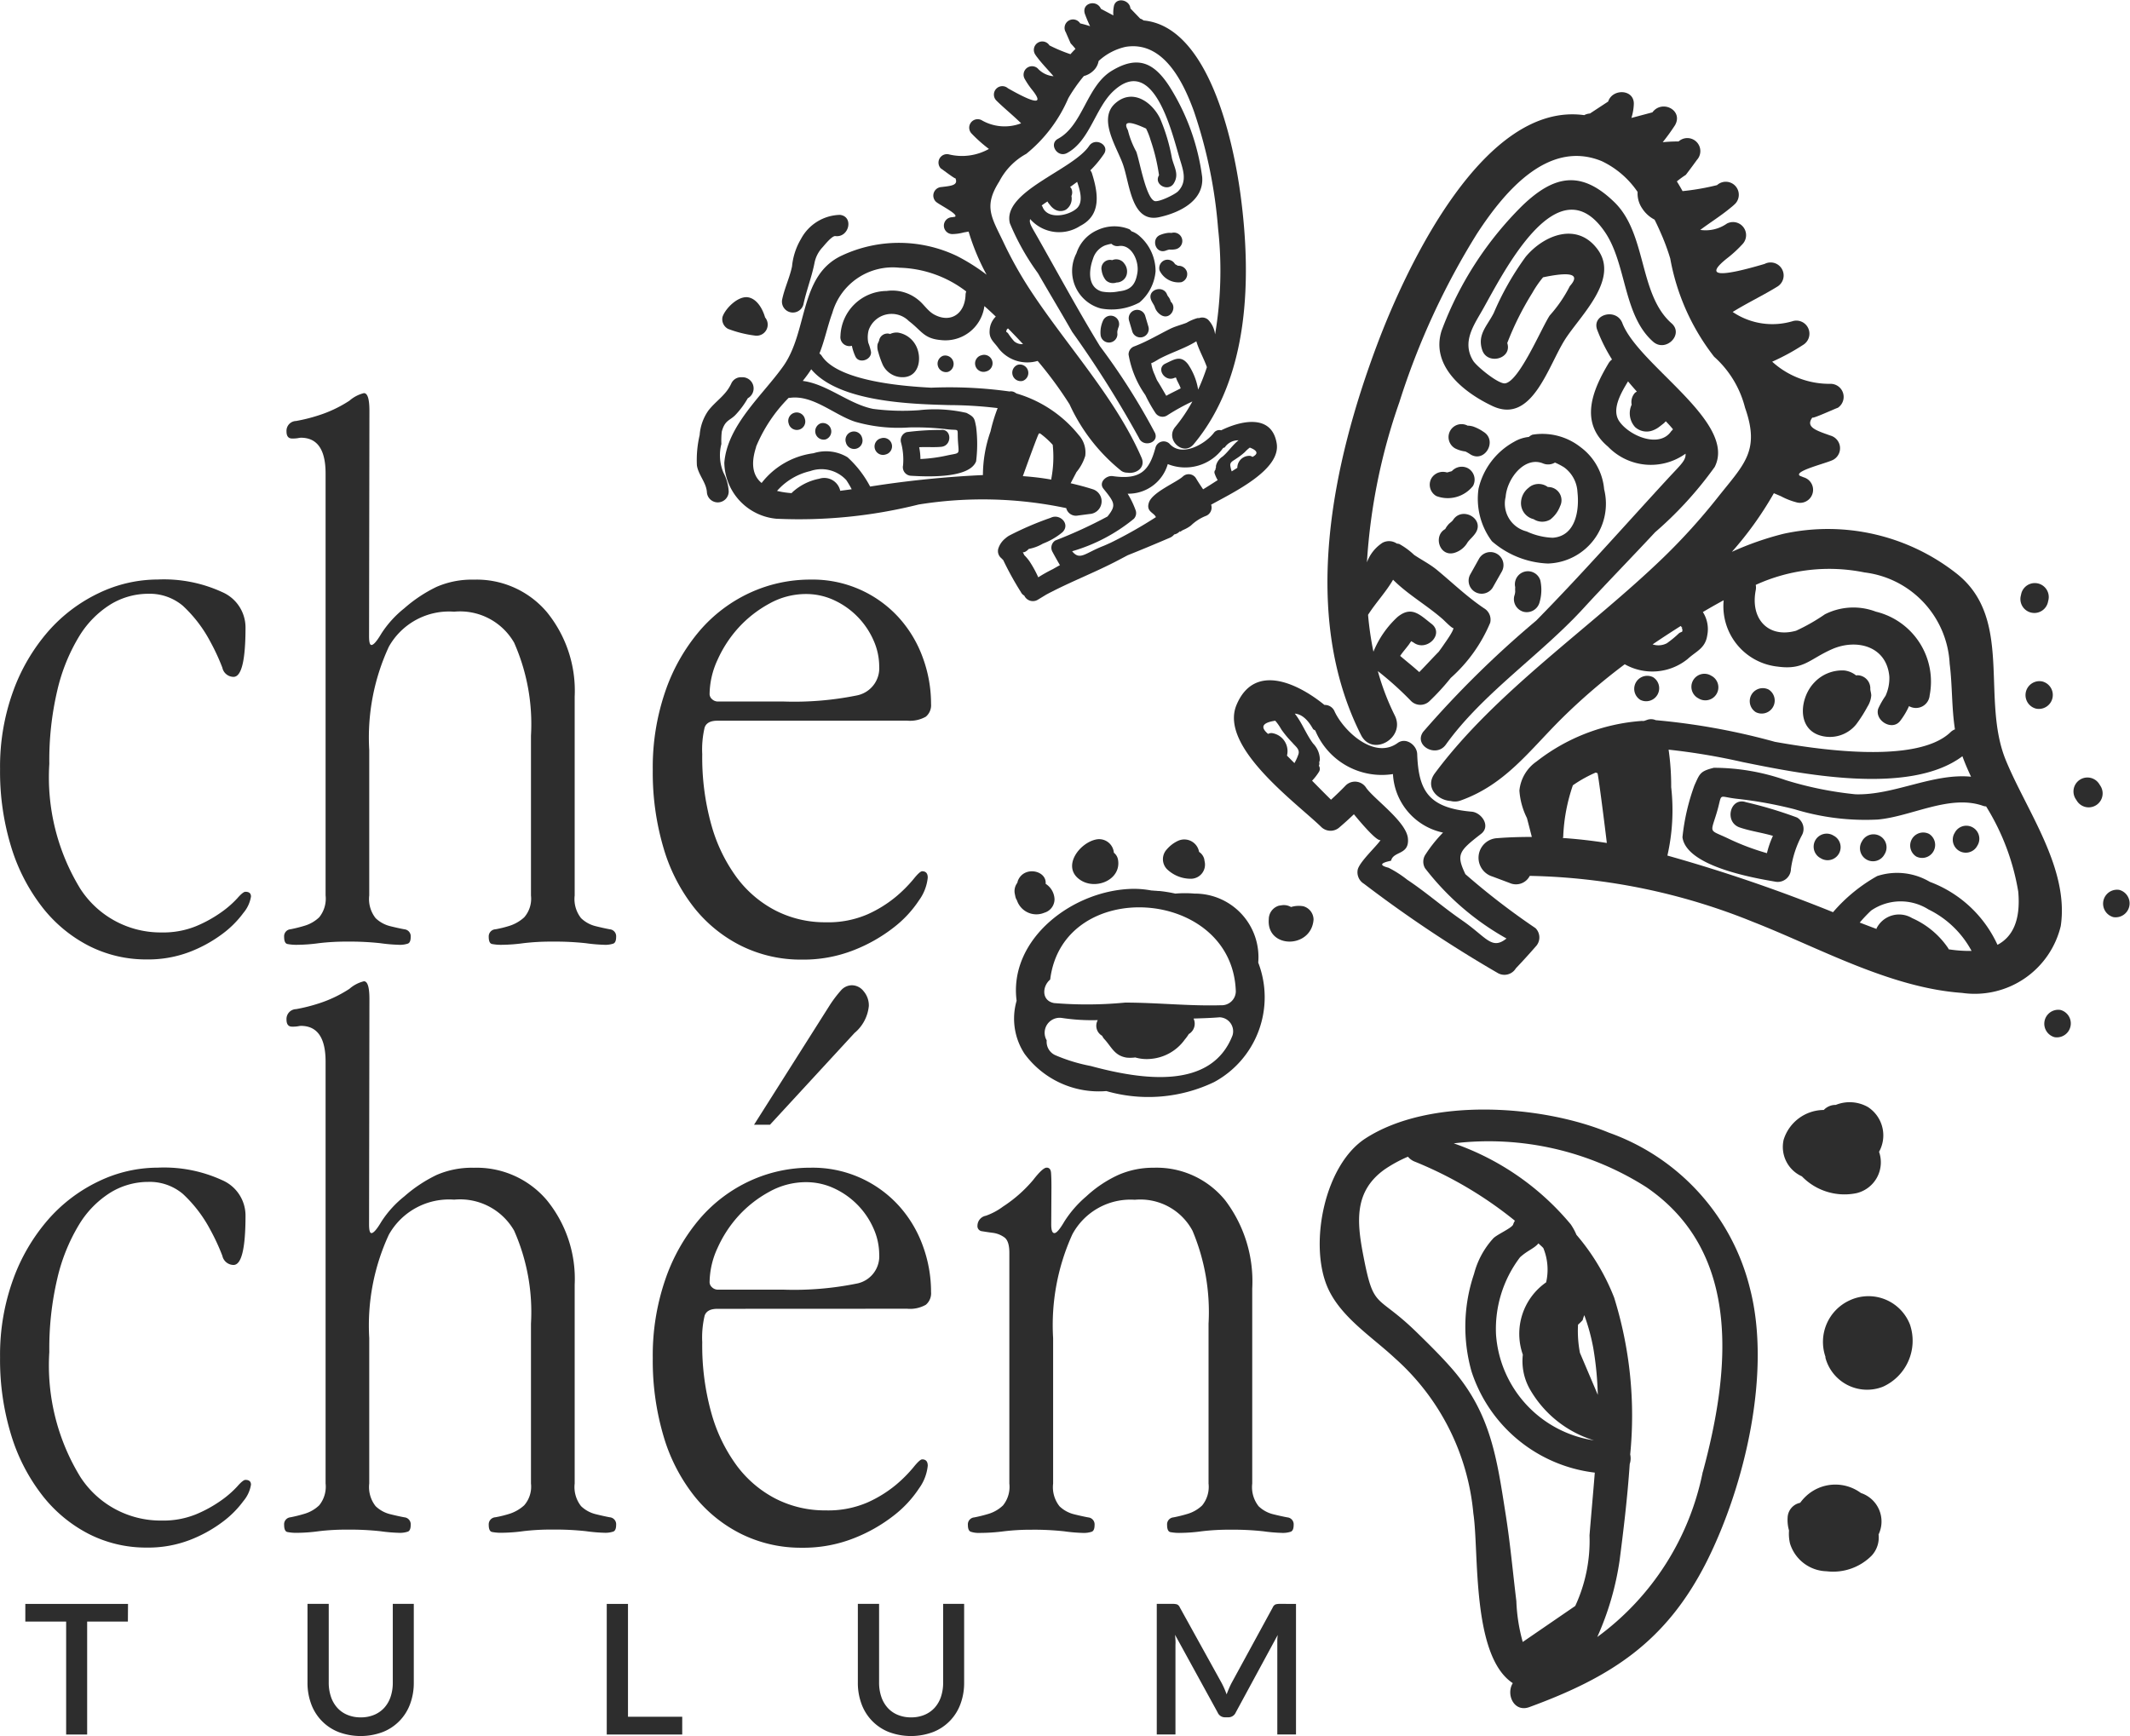 <svg xmlns="http://www.w3.org/2000/svg" width="71" height="57.881" viewBox="0 0 71 57.881"><defs><style>.a{fill:#2d2d2d;}</style></defs><g transform="translate(-137 -18.37)"><g transform="translate(137 18.37)"><g transform="translate(0)"><g transform="translate(0 13.108)"><path class="a" d="M233.554,932.89a1.287,1.287,0,0,1,.784,1.182q0,1.648-.4,1.647a.384.384,0,0,1-.372-.306,7.052,7.052,0,0,0-.4-.864,4.483,4.483,0,0,0-.917-1.2,1.714,1.714,0,0,0-1.156-.4,2.412,2.412,0,0,0-1.262.359,3.226,3.226,0,0,0-1.05,1.079,6.131,6.131,0,0,0-.717,1.784,10.167,10.167,0,0,0-.266,2.45,7.112,7.112,0,0,0,1.036,4.168,3.186,3.186,0,0,0,2.71,1.451,2.893,2.893,0,0,0,1.156-.213,4.317,4.317,0,0,0,.837-.465,3.3,3.3,0,0,0,.531-.465q.186-.212.266-.213c.124,0,.186.053.186.159a1.119,1.119,0,0,1-.252.545,3.312,3.312,0,0,1-.7.7,4.54,4.54,0,0,1-1.089.6,3.874,3.874,0,0,1-1.435.252,4.2,4.2,0,0,1-1.926-.452,4.672,4.672,0,0,1-1.554-1.289,6.222,6.222,0,0,1-1.036-2.006,8.552,8.552,0,0,1-.372-2.6,7.369,7.369,0,0,1,.438-2.6,6.3,6.3,0,0,1,1.169-1.993,5.225,5.225,0,0,1,1.687-1.275,4.559,4.559,0,0,1,1.966-.452A4.641,4.641,0,0,1,233.554,932.89Z" transform="translate(-226.154 -926.26)"/><path class="a" d="M491.471,768.056c0,.2.027.292.08.292q.106,0,.333-.385a3.492,3.492,0,0,1,.76-.837,4.741,4.741,0,0,1,1.08-.717,2.948,2.948,0,0,1,1.24-.239,3.065,3.065,0,0,1,2.427,1.074,4.15,4.15,0,0,1,.934,2.824V776.7a1.026,1.026,0,0,0,.213.756,1.068,1.068,0,0,0,.478.265q.265.066.478.106a.233.233,0,0,1,.213.252c0,.124-.031.2-.093.225a.842.842,0,0,1-.306.04,5.536,5.536,0,0,1-.611-.053,9.408,9.408,0,0,0-1.116-.053,7.716,7.716,0,0,0-.97.053,5.584,5.584,0,0,1-.7.053,1.574,1.574,0,0,1-.345-.027c-.071-.017-.106-.1-.106-.238a.237.237,0,0,1,.226-.252,3.779,3.779,0,0,0,.478-.119,1.33,1.33,0,0,0,.478-.279.945.945,0,0,0,.226-.729v-5.328a6.705,6.705,0,0,0-.561-3.1,2.077,2.077,0,0,0-2-1.034,2.3,2.3,0,0,0-2.176,1.167,7.2,7.2,0,0,0-.654,3.445V776.7a1.026,1.026,0,0,0,.213.756,1.067,1.067,0,0,0,.478.265q.265.066.478.106a.233.233,0,0,1,.213.252c0,.124-.031.2-.093.225a.842.842,0,0,1-.306.04,5.533,5.533,0,0,1-.611-.053,9.26,9.26,0,0,0-1.1-.053,7.582,7.582,0,0,0-.958.053,5.542,5.542,0,0,1-.7.053,1.573,1.573,0,0,1-.345-.027q-.106-.026-.106-.239a.233.233,0,0,1,.213-.252,4.723,4.723,0,0,0,.478-.12,1.2,1.2,0,0,0,.478-.279.984.984,0,0,0,.213-.729V762.632q0-1.194-.824-1.194a.576.576,0,0,0-.093.013,1.082,1.082,0,0,1-.2.013c-.124,0-.186-.079-.186-.239a.328.328,0,0,1,.319-.345,5.6,5.6,0,0,0,.744-.186,4.212,4.212,0,0,0,1.035-.491,1.148,1.148,0,0,1,.483-.252q.182,0,.183.584Z" transform="translate(-479.169 -759.952)"/><path class="a" d="M832.136,937.181q-.346,0-.425.226a3.191,3.191,0,0,0-.08.89,8.361,8.361,0,0,0,.306,2.365,5.385,5.385,0,0,0,.85,1.754,3.767,3.767,0,0,0,1.3,1.1,3.609,3.609,0,0,0,1.661.385,3.294,3.294,0,0,0,1.395-.266,4.1,4.1,0,0,0,.943-.585,4.537,4.537,0,0,0,.584-.584q.212-.265.292-.266c.124,0,.186.071.186.213a1.55,1.55,0,0,1-.292.757,3.75,3.75,0,0,1-.837.9,5.284,5.284,0,0,1-1.328.757,4.578,4.578,0,0,1-1.74.319,4.478,4.478,0,0,1-2.006-.452,4.657,4.657,0,0,1-1.581-1.275,5.879,5.879,0,0,1-1.023-1.993,8.856,8.856,0,0,1-.359-2.6,7.771,7.771,0,0,1,.425-2.644,6.221,6.221,0,0,1,1.143-2.006,4.927,4.927,0,0,1,1.674-1.262,4.79,4.79,0,0,1,2.019-.438,3.877,3.877,0,0,1,2.936,1.262,4.029,4.029,0,0,1,.8,1.329,4.458,4.458,0,0,1,.279,1.554.5.5,0,0,1-.173.425,1.066,1.066,0,0,1-.624.133Zm4.623-.838a.926.926,0,0,0,.771-.977,2.139,2.139,0,0,0-.186-.857,2.649,2.649,0,0,0-1.3-1.338,2.207,2.207,0,0,0-.957-.214,2.5,2.5,0,0,0-1.222.321,3.931,3.931,0,0,0-1.023.8,4.062,4.062,0,0,0-.7,1.071,2.784,2.784,0,0,0-.266,1.151.233.233,0,0,0,.08.161.286.286,0,0,0,.213.08h2.179A10.509,10.509,0,0,0,836.76,936.343Z" transform="translate(-808.223 -926.26)"/><path class="a" d="M233.554,1476.978a1.286,1.286,0,0,1,.784,1.182q0,1.648-.4,1.647a.384.384,0,0,1-.372-.305,7.044,7.044,0,0,0-.4-.864,4.487,4.487,0,0,0-.917-1.2,1.715,1.715,0,0,0-1.156-.4,2.412,2.412,0,0,0-1.262.359,3.228,3.228,0,0,0-1.05,1.079,6.129,6.129,0,0,0-.717,1.784,10.168,10.168,0,0,0-.266,2.45,7.112,7.112,0,0,0,1.036,4.168,3.186,3.186,0,0,0,2.71,1.451,2.89,2.89,0,0,0,1.156-.213,4.31,4.31,0,0,0,.837-.465,3.283,3.283,0,0,0,.531-.465q.186-.212.266-.213c.124,0,.186.053.186.16a1.12,1.12,0,0,1-.252.545,3.3,3.3,0,0,1-.7.7,4.532,4.532,0,0,1-1.089.6,3.872,3.872,0,0,1-1.435.252,4.2,4.2,0,0,1-1.926-.452,4.673,4.673,0,0,1-1.554-1.289,6.223,6.223,0,0,1-1.036-2.006,8.55,8.55,0,0,1-.372-2.6,7.367,7.367,0,0,1,.438-2.6,6.292,6.292,0,0,1,1.169-1.993,5.224,5.224,0,0,1,1.687-1.275,4.557,4.557,0,0,1,1.966-.452A4.64,4.64,0,0,1,233.554,1476.978Z" transform="translate(-226.154 -1450.741)"/><path class="a" d="M491.471,1312.145c0,.2.027.292.08.292q.106,0,.333-.385a3.487,3.487,0,0,1,.76-.837,4.735,4.735,0,0,1,1.08-.717,2.947,2.947,0,0,1,1.24-.239,3.065,3.065,0,0,1,2.427,1.074,4.149,4.149,0,0,1,.934,2.824v6.628a1.027,1.027,0,0,0,.213.756,1.067,1.067,0,0,0,.478.265q.265.066.478.106a.233.233,0,0,1,.213.251c0,.124-.031.2-.093.225a.842.842,0,0,1-.306.04,5.525,5.525,0,0,1-.611-.053,9.41,9.41,0,0,0-1.116-.053,7.717,7.717,0,0,0-.97.053,5.574,5.574,0,0,1-.7.053,1.566,1.566,0,0,1-.345-.027c-.071-.017-.106-.1-.106-.238a.237.237,0,0,1,.226-.252,3.781,3.781,0,0,0,.478-.119,1.329,1.329,0,0,0,.478-.279.945.945,0,0,0,.226-.729v-5.328a6.705,6.705,0,0,0-.561-3.1,2.077,2.077,0,0,0-2-1.034,2.3,2.3,0,0,0-2.176,1.167,7.2,7.2,0,0,0-.654,3.446v4.851a1.027,1.027,0,0,0,.213.756,1.066,1.066,0,0,0,.478.265q.265.066.478.106a.233.233,0,0,1,.213.252c0,.124-.031.2-.093.225a.842.842,0,0,1-.306.04,5.521,5.521,0,0,1-.611-.053,9.262,9.262,0,0,0-1.1-.053,7.583,7.583,0,0,0-.958.053,5.532,5.532,0,0,1-.7.053,1.566,1.566,0,0,1-.345-.027c-.071-.017-.106-.1-.106-.239a.233.233,0,0,1,.213-.252,4.738,4.738,0,0,0,.478-.12,1.2,1.2,0,0,0,.478-.279.984.984,0,0,0,.213-.729v-14.062q0-1.194-.824-1.194a.576.576,0,0,0-.093.013,1.062,1.062,0,0,1-.2.013c-.124,0-.186-.079-.186-.239a.328.328,0,0,1,.319-.345,5.622,5.622,0,0,0,.744-.186,4.218,4.218,0,0,0,1.035-.491,1.147,1.147,0,0,1,.483-.252q.182,0,.183.585Z" transform="translate(-479.169 -1284.433)"/><path class="a" d="M832.136,1318.515q-.346,0-.425.226a3.189,3.189,0,0,0-.08.89,8.362,8.362,0,0,0,.306,2.365,5.387,5.387,0,0,0,.85,1.754,3.767,3.767,0,0,0,1.3,1.1,3.605,3.605,0,0,0,1.661.385,3.294,3.294,0,0,0,1.395-.266,4.114,4.114,0,0,0,.943-.584,4.529,4.529,0,0,0,.584-.585c.142-.177.239-.266.292-.266.124,0,.186.071.186.213a1.551,1.551,0,0,1-.292.757,3.757,3.757,0,0,1-.837.9,5.28,5.28,0,0,1-1.328.757,4.578,4.578,0,0,1-1.74.319,4.477,4.477,0,0,1-2.006-.452,4.652,4.652,0,0,1-1.581-1.275,5.879,5.879,0,0,1-1.023-1.993,8.856,8.856,0,0,1-.359-2.6,7.77,7.77,0,0,1,.425-2.644,6.22,6.22,0,0,1,1.143-2.006,4.925,4.925,0,0,1,1.674-1.262,4.786,4.786,0,0,1,2.019-.438,3.878,3.878,0,0,1,2.936,1.262,4.025,4.025,0,0,1,.8,1.328,4.459,4.459,0,0,1,.279,1.554.5.5,0,0,1-.173.425,1.066,1.066,0,0,1-.624.133Zm4.623-.838a.926.926,0,0,0,.771-.977,2.138,2.138,0,0,0-.186-.856,2.648,2.648,0,0,0-1.3-1.338,2.2,2.2,0,0,0-.957-.214,2.5,2.5,0,0,0-1.222.321,3.928,3.928,0,0,0-1.023.8,4.065,4.065,0,0,0-.7,1.071,2.785,2.785,0,0,0-.266,1.151.234.234,0,0,0,.08.161.286.286,0,0,0,.213.08h2.179A10.5,10.5,0,0,0,836.76,1317.677Zm-2.87-5.3h-.531l2.524-3.986a4.075,4.075,0,0,1,.372-.491.491.491,0,0,1,.372-.173.5.5,0,0,1,.385.2.725.725,0,0,1,.173.492,1.341,1.341,0,0,1-.478.9Z" transform="translate(-808.223 -1287.986)"/><path class="a" d="M1123.988,1478.453c0,.2.035.292.106.292s.181-.128.331-.385a3.7,3.7,0,0,1,.729-.837,4.044,4.044,0,0,1,1.072-.718,2.89,2.89,0,0,1,1.179-.239,2.941,2.941,0,0,1,2.383,1.087,4.472,4.472,0,0,1,.9,2.943v6.5a1.026,1.026,0,0,0,.213.756,1.064,1.064,0,0,0,.478.265q.266.066.478.106a.232.232,0,0,1,.212.251q0,.186-.093.226a.842.842,0,0,1-.306.04,5.488,5.488,0,0,1-.611-.053,9.3,9.3,0,0,0-1.1-.053,7.6,7.6,0,0,0-.958.053,5.513,5.513,0,0,1-.7.053,1.577,1.577,0,0,1-.345-.026c-.071-.018-.106-.1-.106-.239a.233.233,0,0,1,.213-.252,4.755,4.755,0,0,0,.478-.119,1.2,1.2,0,0,0,.478-.279.982.982,0,0,0,.213-.729v-5.328a6.992,6.992,0,0,0-.534-3.1,1.971,1.971,0,0,0-1.923-1.034,2.2,2.2,0,0,0-2.083,1.153,7.317,7.317,0,0,0-.641,3.459v4.851a1.026,1.026,0,0,0,.213.756,1.064,1.064,0,0,0,.478.265q.265.066.478.106a.233.233,0,0,1,.213.252c0,.124-.031.2-.093.225a.842.842,0,0,1-.306.04,5.489,5.489,0,0,1-.611-.053,9.293,9.293,0,0,0-1.1-.053,7.447,7.447,0,0,0-.919.053,6.314,6.314,0,0,1-.795.053.84.84,0,0,1-.306-.04c-.062-.027-.093-.1-.093-.226a.232.232,0,0,1,.213-.251,4.772,4.772,0,0,0,.478-.119,1.2,1.2,0,0,0,.478-.279.982.982,0,0,0,.213-.729V1479.4q0-.4-.173-.517a.841.841,0,0,0-.372-.146c-.133-.017-.252-.035-.359-.053a.17.17,0,0,1-.159-.186.342.342,0,0,1,.279-.331,2.132,2.132,0,0,0,.571-.305,4.548,4.548,0,0,0,1.007-.888q.318-.411.45-.411t.146.173q.013.173.013.465Z" transform="translate(-1088.947 -1450.741)"/></g><g transform="translate(23.215 0)"><g transform="translate(17.919 3.076)"><g transform="translate(3.122)"><path class="a" d="M1925.656,773.553s-.007.007-.012.01C1925.658,773.555,1925.659,773.553,1925.656,773.553Z" transform="translate(-1908.653 -763.031)"/><path class="a" d="M1478.609,509.38c.286-1.926-1.137-3.835-1.831-5.527-.842-2.052.264-4.727-1.645-6.227a6.93,6.93,0,0,0-5.774-1.321,10.023,10.023,0,0,0-1.713.6,11.558,11.558,0,0,0,1.4-1.955l.235.1a2.376,2.376,0,0,0,.545.211.434.434,0,0,0,.213-.841l-.129-.052c-.214-.163.958-.431,1.129-.541a.439.439,0,0,0-.111-.8c-.466-.167-.847-.279-.592-.609-.071.092.806-.314.84-.315a.436.436,0,0,0-.235-.8,2.835,2.835,0,0,1-1.951-.738,7.415,7.415,0,0,0,1.038-.565.436.436,0,0,0-.333-.793,2.357,2.357,0,0,1-2.022-.3c.482-.3,1.043-.567,1.5-.852a.434.434,0,0,0-.435-.75q-2.365.7-1.254-.185a4.1,4.1,0,0,0,.519-.477.436.436,0,0,0-.524-.682,1.233,1.233,0,0,1-.887.21c.336-.25.712-.486,1.02-.745a1.585,1.585,0,0,0,.153-.135.434.434,0,0,0-.613-.613,8.049,8.049,0,0,1-1.15.2q-.089-.164-.19-.324a3.387,3.387,0,0,1,.3-.219q.188-.246.371-.5a.434.434,0,0,0-.613-.613c-.207,0-.377.011-.529.025a6.916,6.916,0,0,0,.41-.567c.285-.5-.431-.864-.754-.428l-.7.186a1.736,1.736,0,0,0,.08-.447c.031-.515-.71-.545-.854-.1l-.609.4a.445.445,0,0,0-.189.054c-3.33-.458-5.9,4.987-6.894,7.625-1.506,4-2.578,9.02-.547,13.041.379.749,1.5.092,1.125-.652a8.19,8.19,0,0,1-.564-1.478,10.923,10.923,0,0,1,1.11,1,.439.439,0,0,0,.613,0,7.735,7.735,0,0,0,.707-.772,5.105,5.105,0,0,0,1.315-1.84.44.44,0,0,0-.206-.483c-.569-.384-1.04-.841-1.569-1.279-.245-.2-.5-.325-.76-.5a2.47,2.47,0,0,0-.495-.364.616.616,0,0,0-.083-.015.461.461,0,0,0-.474-.027,1.316,1.316,0,0,0-.522.655,19.785,19.785,0,0,1,1.081-5.339,24.692,24.692,0,0,1,2.589-5.622c.857-1.312,2.335-3.169,4.161-2.415a3,3,0,0,1,1.192,1.026.883.883,0,0,0,.146.539,1.086,1.086,0,0,0,.419.384c.108.213.2.426.287.63a.4.4,0,0,0,.022.055c.087.219.159.427.214.612a7.472,7.472,0,0,0,1.462,3.273,3.392,3.392,0,0,1,1.031,1.7c.507,1.438-.028,1.879-.9,2.978a20.5,20.5,0,0,1-1.819,2.014c-2.438,2.358-5.6,4.472-7.623,7.2-.337.456.078.894.533.921a.546.546,0,0,0,.326-.016c1.493-.532,2.291-1.663,3.373-2.736a20.287,20.287,0,0,1,2.1-1.807,1.871,1.871,0,0,0,2.094-.173c.292-.269.594-.354.658-.8a1.054,1.054,0,0,0-.148-.768c.228-.135.459-.267.694-.393a2.024,2.024,0,0,0,1.8,2.212c.868.12,1.06-.249,1.809-.58.806-.356,1.825-.116,1.913.915a1.428,1.428,0,0,1-.127.64,2.672,2.672,0,0,0-.244.429c-.122.392.457.749.727.413a2.456,2.456,0,0,0,.3-.5.459.459,0,0,0,.688-.359,2.4,2.4,0,0,0-1.793-2.79,2.1,2.1,0,0,0-1.7.089,6.4,6.4,0,0,1-.96.547c-.921.258-1.534-.388-1.344-1.354a.489.489,0,0,0,0-.175,5.887,5.887,0,0,1,3.624-.415,3.232,3.232,0,0,1,2.84,3.045c.092.726.063,1.46.176,2.187a.437.437,0,0,0-.146.093c-1.151,1.109-4.629.54-5.855.323a22.355,22.355,0,0,0-3.972-.722.392.392,0,0,0-.261-.019c-.038.012-.078.027-.117.04s-.076,0-.114.006a6.436,6.436,0,0,0-3.484,1.352,1.332,1.332,0,0,0-.569.968h0a2.406,2.406,0,0,0,.251.916q.082.314.163.63c-.382,0-.766.01-1.155.041a.654.654,0,0,0-.151,1.281l.565.212a.514.514,0,0,0,.672-.236,20.8,20.8,0,0,1,7.437,1.532c2.2.861,4.571,2.2,6.974,2.37A2.949,2.949,0,0,0,1478.609,509.38Zm-22.257-11.546c.5.5,1.118.844,1.664,1.322.031.027.365.37.35.274.016.1-.265.483-.316.559s-.115.164-.175.246c-.22.224-.43.456-.649.679-.207-.187-.425-.359-.637-.54.091-.136.2-.254.3-.391.021-.034.046-.066.068-.1a.416.416,0,0,0,.067.037c.435.34,1.052-.27.613-.613-.389-.3-.664-.618-1.139-.228a3.234,3.234,0,0,0-.8,1.155,10.626,10.626,0,0,1-.179-1.229C1455.776,498.6,1456.112,498.251,1456.353,497.834Zm9.538,1.779a3.482,3.482,0,0,1-.412.34.612.612,0,0,1-.474.037c.306-.209.62-.412.936-.613a.426.426,0,0,0,.093.083c-.15-.088.013,0-.051.115C1465.99,499.561,1465.894,499.609,1465.89,499.613Zm-3.877,6.833c0-.015.01-.026.011-.041a5.959,5.959,0,0,1,.322-1.717,4.351,4.351,0,0,1,.76-.424c.02.008.039.011.06.021s.222,1.565.312,2.326C1462.994,506.535,1462.506,506.479,1462.013,506.445Zm12.86,3.71a.308.308,0,0,0-.018-.039,2.832,2.832,0,0,0-1.2-1,.841.841,0,0,0-1.186.34c0,.007,0,.014,0,.021-.2-.074-.389-.147-.561-.213a4.979,4.979,0,0,1,.379-.4,1.735,1.735,0,0,1,1.912-.038,3.251,3.251,0,0,1,1.437,1.383A4.371,4.371,0,0,1,1474.873,510.156Zm1.627-.149a4.036,4.036,0,0,0-2.256-2.1,2.14,2.14,0,0,0-1.754-.193,5.458,5.458,0,0,0-1.472,1.205,52.806,52.806,0,0,0-5.521-1.888,6.827,6.827,0,0,0,.126-2.281,8.387,8.387,0,0,0-.086-1.25,21.5,21.5,0,0,1,2.464.413c1.852.375,5.549,1.145,7.33-.194.082.23.182.457.287.683-1.271-.125-2.573.625-3.853.586a11.853,11.853,0,0,1-2.32-.47,7.264,7.264,0,0,0-2.4-.414c-.461.117-.466.189-.646.585a7.185,7.185,0,0,0-.4,1.732c.133.96,2.322,1.348,3.076,1.477a.441.441,0,0,0,.54-.426,3.374,3.374,0,0,1,.366-1.119.44.44,0,0,0-.163-.591,13.9,13.9,0,0,0-1.7-.51c-.527-.182-.738.66-.213.841.35.121.746.173,1.11.281a3.076,3.076,0,0,0-.2.577,8.083,8.083,0,0,1-1.315-.5c-.622-.293-.572-.146-.364-.832.217-.718,0-.554.694-.479a13.818,13.818,0,0,1,1.91.348,8.053,8.053,0,0,0,2.768.342c1.128-.1,2.415-.857,3.527-.451a.387.387,0,0,0,.086.013,7.8,7.8,0,0,1,1.071,2.843C1477.278,509.209,1476.992,509.746,1476.5,510.007Z" transform="translate(-1454.173 -481.582)"/></g><path class="a" d="M1565.152,567.675c-1.1-.965-.818-2.973-1.9-4.033-1.119-1.093-2.018-.9-3.061.094a11.51,11.51,0,0,0-2.706,4.183c-.369,1.167.717,2.05,1.693,2.511,1.329.627,1.857-1.342,2.432-2.234.507-.786,1.8-1.984,1.084-2.976-.687-.949-1.808-.484-2.407.237a9.492,9.492,0,0,0-1.063,1.872c-.221.436-.554.716-.386,1.232s1.009.3.836-.23a9.759,9.759,0,0,1,.831-1.664,3.487,3.487,0,0,1,.362-.527q1.424-.3.893.293a4.534,4.534,0,0,1-.669.977c-.272.407-1.013,2.19-1.486,2.265-.221.035-.955-.568-1.07-.756-.379-.623.02-1.174.318-1.7.7-1.24,2.513-4.9,4.083-2.579.719,1.065.6,2.766,1.6,3.647C1564.956,568.655,1565.571,568.044,1565.152,567.675Z" transform="translate(-1550.566 -559.97)"/><path class="a" d="M1547.027,687.4c-.2-.517-1.035-.292-.836.23a5.51,5.51,0,0,0,.492.983.441.441,0,0,0-.113.123c-.55.919-.978,1.981-.022,2.782a1.983,1.983,0,0,0,2.586.236c.018.218-.156.364-.561.8-1.465,1.591-2.9,3.222-4.417,4.765a33.5,33.5,0,0,0-3.768,3.709c-.325.453.432.878.754.428,1.221-1.705,3.156-2.986,4.583-4.541.786-.857,1.6-1.688,2.391-2.539a12.448,12.448,0,0,0,1.99-2.18C1550.863,690.7,1547.564,688.81,1547.027,687.4Zm1.638,3.592c-.393.6-1.4.169-1.734-.309-.275-.387.039-.936.286-1.34.094.114.193.227.294.341a.389.389,0,0,0-.063.041.454.454,0,0,0-.11.395.682.682,0,0,0,.117.75.572.572,0,0,0,.568.115.861.861,0,0,0,.264-.149c.034-.026.067-.051.1-.078.015-.012.1-.074.018-.017a.558.558,0,0,0,.07-.068c.085.088.168.177.241.269A.426.426,0,0,0,1548.665,691Z" transform="translate(-1534.083 -679.704)"/><path class="a" d="M1597.716,798.782a1.955,1.955,0,0,0-.79-1.406,2.052,2.052,0,0,0-1.6-.412.446.446,0,0,0-.12.075,1.2,1.2,0,0,0-.493.163,2.4,2.4,0,0,0-1.184,1.565,2.365,2.365,0,0,0,.446,1.749,3.027,3.027,0,0,0,1.865.743A1.994,1.994,0,0,0,1597.716,798.782ZM1596,800.4a2.264,2.264,0,0,1-.867-.211.956.956,0,0,1-.7-1.152c.047-.617.636-1.364,1.244-1.116a.445.445,0,0,0,.4-.028,2.232,2.232,0,0,1,.306.16,1.086,1.086,0,0,1,.444.823C1596.894,799.479,1596.772,800.348,1596,800.4Z" transform="translate(-1585.379 -785.547)"/><path class="a" d="M1634.234,844.668a.441.441,0,0,0-.408-.639.513.513,0,0,0-.563-.034.648.648,0,0,0-.083.063h0a.65.65,0,0,0-.249.534.548.548,0,0,0,.421.508.527.527,0,0,0,.559.009A1.012,1.012,0,0,0,1634.234,844.668Z" transform="translate(-1623.365 -830.867)"/><path class="a" d="M1567.4,788.846a1.45,1.45,0,0,0-.339-.174.747.747,0,0,0-.143-.028c-.014,0-.028,0-.042,0a.432.432,0,0,0-.412.76,1.046,1.046,0,0,0,.337.1,1.351,1.351,0,0,1,.171.1C1567.451,789.891,1567.879,789.137,1567.4,788.846Z" transform="translate(-1559.087 -777.527)"/><g transform="translate(6.526 12.481)"><path class="a" d="M1562.779,832.987c-.073-.025-.047,0,0,0Z" transform="translate(-1562.225 -832.792)"/><path class="a" d="M1549.918,827.956a.443.443,0,0,0-.591.163c.027-.037.045-.06.06-.077a.135.135,0,0,1-.037.017l-.058.014-.054.017a.113.113,0,0,1-.042,0c.022.008.049.018.091.036a.446.446,0,0,0-.591.163.436.436,0,0,0,.163.591,1.072,1.072,0,0,0,1.223-.337A.436.436,0,0,0,1549.918,827.956Z" transform="translate(-1548.642 -827.899)"/><path class="a" d="M1569.31,831.042c.038-.025.046-.053,0,0Z" transform="translate(-1568.565 -830.9)"/></g><path class="a" d="M1557.444,871.895c-.038.058-.118.1-.163.159a.682.682,0,0,0-.081.112.176.176,0,0,1-.02.033c-.407.228-.183.942.317.789a.757.757,0,0,0,.432-.349c.073-.1.187-.189.269-.316C1558.5,871.854,1557.747,871.428,1557.444,871.895Z" transform="translate(-1550.143 -857.634)"/><path class="a" d="M1584.412,907.4l-.3.537a.434.434,0,0,0,.754.428l.305-.537A.434.434,0,0,0,1584.412,907.4Z" transform="translate(-1576.245 -891.848)"/><path class="a" d="M1627.178,925.305a1.476,1.476,0,0,0,.025-.739.434.434,0,0,0-.836.23,1.24,1.24,0,0,0,0,.15.577.577,0,0,1-.031.146.438.438,0,0,0,.314.527A.442.442,0,0,0,1627.178,925.305Z" transform="translate(-1616.994 -908.297)"/><path class="a" d="M1895.986,1017.154c0-.083-.038-.171-.031-.246a.437.437,0,0,0-.439-.428c-.013,0-.022.006-.034.007a.778.778,0,0,0-.383-.165,1.272,1.272,0,0,0-1.011.4c-.479.494-.6,1.524.191,1.766a1.128,1.128,0,0,0,1.208-.374,4.69,4.69,0,0,0,.375-.59A.809.809,0,0,0,1895.986,1017.154Z" transform="translate(-1874.745 -997.043)"/><path class="a" d="M1904.059,1167.193l-.067-.038a.434.434,0,0,0-.428.754l.067.038A.434.434,0,0,0,1904.059,1167.193Z" transform="translate(-1884.041 -1142.39)"/><path class="a" d="M1946.267,1167.964l-.038.067a.434.434,0,0,0,.754.428l.038-.067A.434.434,0,0,0,1946.267,1167.964Z" transform="translate(-1925.317 -1143.022)"/><path class="a" d="M1993.29,1166.115a.434.434,0,0,0-.428.754A.434.434,0,0,0,1993.29,1166.115Z" transform="translate(-1970.121 -1141.388)"/><path class="a" d="M2032.091,1160.025l-.038.067a.434.434,0,0,0,.754.428l.038-.067A.434.434,0,0,0,2032.091,1160.025Z" transform="translate(-2008.048 -1135.369)"/><path class="a" d="M1844.893,1032.566a.434.434,0,0,0-.428.754A.434.434,0,0,0,1844.893,1032.566Z" transform="translate(-1827.072 -1012.652)"/><path class="a" d="M1790.971,1019.2l-.067-.038a.434.434,0,0,0-.428.754l.067.038A.434.434,0,0,0,1790.971,1019.2Z" transform="translate(-1775.028 -999.727)"/><path class="a" d="M1738.021,1021.161a.434.434,0,0,0-.428.754A.434.434,0,0,0,1738.021,1021.161Z" transform="translate(-1724.051 -1001.658)"/><path class="a" d="M1377.6,1033.8a23.818,23.818,0,0,1-2.338-1.8c-.314-.659-.217-.769.523-1.343.334-.259.014-.712-.312-.74-1.444-.125-1.773-.7-1.817-1.921-.011-.3-.375-.57-.651-.37-.776.564-1.792-.388-2.1-1.045a.352.352,0,0,0-.341-.223c-.871-.709-2.333-1.427-2.931,0-.588,1.4,2,3.266,2.828,4.072a.443.443,0,0,0,.613,0c.162-.137.318-.28.472-.427.334.407.789.919.89.857-.1.174-.683.707-.76.978a.447.447,0,0,0,.206.483,42.339,42.339,0,0,0,4.471,2.982.444.444,0,0,0,.591-.163q.336-.353.656-.721A.438.438,0,0,0,1377.6,1033.8Zm-8.042-5.508c-.032-.033-.067-.066-.1-.1s-.087-.088-.143-.144a.609.609,0,0,0-.465-.745.228.228,0,0,0-.164.021q-.407-.343.238-.44a1.666,1.666,0,0,1,.2.286,3.4,3.4,0,0,0,.372.447c.1.124.256.217.2.388A1.545,1.545,0,0,1,1369.562,1028.3Zm5.584,5.24c-.621-.426-1.193-.932-1.818-1.346a3.666,3.666,0,0,0-.624-.4q-.464-.119.085-.234c.075-.33.619-.181.561-.75-.056-.552-1.11-1.292-1.387-1.675a.441.441,0,0,0-.682-.089c-.159.166-.325.325-.494.48-.213-.209-.422-.422-.631-.634a1.761,1.761,0,0,0,.227-.292.187.187,0,0,0,0-.206c0-.009.007-.018.01-.027a.193.193,0,0,0,0-.09.337.337,0,0,0,.022-.084.777.777,0,0,0-.222-.537c-.238-.315-.372-.7-.613-1,.225.017.428.188.61.517a.421.421,0,0,0,.072.044,2.4,2.4,0,0,0,2.59,1.454,2.105,2.105,0,0,0,1.669,1.951,4.636,4.636,0,0,0-.6.755.431.431,0,0,0,0,.432,8.919,8.919,0,0,0,2.716,2.344C1376.133,1034.544,1375.968,1034.1,1375.146,1033.536Z" transform="translate(-1367.55 -1005.931)"/></g><g transform="translate(0.923)"><path class="a" d="M1096.311,551.46s0,.006.006.008S1096.308,551.46,1096.311,551.46Z" transform="translate(-1089.088 -545.866)"/><path class="a" d="M897.665,413.509a16.423,16.423,0,0,0,4.747-.475,13.469,13.469,0,0,1,4.916.121.333.333,0,0,0,.39.247l.388-.051a.423.423,0,0,0,.092-.83c-.241-.077-.481-.139-.723-.195l.195-.373a1.561,1.561,0,0,0,.292-.541h0a.863.863,0,0,0-.218-.694,4.17,4.17,0,0,0-2-1.363c-.023-.008-.047-.013-.071-.021l-.068-.042a.255.255,0,0,0-.167-.026,14.487,14.487,0,0,0-2.611-.126c-.805-.043-3.083-.192-3.647-1.06a.284.284,0,0,0-.079-.08c.178-.442.267-.909.431-1.354a2.094,2.094,0,0,1,2.237-1.506,3.814,3.814,0,0,1,2.226.792.319.319,0,0,0-.023.111c-.021.637-.5.955-1.046.658-.216-.118-.339-.338-.526-.486a1.363,1.363,0,0,0-1.059-.3,1.554,1.554,0,0,0-1.539,1.5.3.3,0,0,0,.381.327,1.588,1.588,0,0,0,.119.36c.121.252.539.111.519-.154a1.71,1.71,0,0,0-.091-.306.925.925,0,0,1,.013-.422.811.811,0,0,1,1.341-.3c.424.319.491.58,1.056.631a1.311,1.311,0,0,0,1.46-1.132c.13.114.256.231.38.35a.683.683,0,0,0-.205.463c-.024.29.154.388.3.6a1.212,1.212,0,0,0,1.3.415,13.129,13.129,0,0,1,1.064,1.448,6.086,6.086,0,0,0,1.728,2.22.354.354,0,0,0,.2.058c.291.049.617-.167.471-.5-.874-2.018-2.563-3.815-3.756-5.66a13.308,13.308,0,0,1-.853-1.537c-.391-.821-.663-1.177-.133-2.011a2.2,2.2,0,0,1,.9-.922,4.838,4.838,0,0,0,1.4-1.851c.062-.109.138-.23.225-.355a.256.256,0,0,0,.022-.032c.082-.117.174-.237.273-.356a.7.7,0,0,0,.32-.181.572.572,0,0,0,.171-.319,1.945,1.945,0,0,1,.9-.473c1.262-.208,1.923,1.179,2.272,2.133a15.982,15.982,0,0,1,.811,3.926,12.8,12.8,0,0,1-.1,3.527.852.852,0,0,0-.234-.49.3.3,0,0,0-.3-.052.389.389,0,0,0-.055,0,1.6,1.6,0,0,0-.365.157c-.189.073-.369.113-.553.205-.4.2-.762.418-1.177.577a.285.285,0,0,0-.2.275,3.306,3.306,0,0,0,.56,1.353,5,5,0,0,0,.333.591.285.285,0,0,0,.387.09,7.079,7.079,0,0,1,.847-.469,5.3,5.3,0,0,1-.572.85c-.346.415.266.994.615.576,1.87-2.24,1.929-5.567,1.563-8.309-.242-1.81-1.066-5.621-3.234-5.82a.289.289,0,0,0-.111-.061l-.326-.339c-.026-.3-.5-.391-.554-.061a1.127,1.127,0,0,0-.015.293l-.414-.219c-.14-.322-.646-.2-.538.16a4.5,4.5,0,0,0,.176.418c-.094-.031-.2-.062-.33-.093a.281.281,0,0,0-.477.3q.079.185.161.368a2.172,2.172,0,0,1,.159.182q-.087.086-.167.177a5.216,5.216,0,0,1-.7-.293.281.281,0,0,0-.477.3,1.019,1.019,0,0,0,.077.107c.157.209.359.413.535.62a.8.8,0,0,1-.529-.262.282.282,0,0,0-.43.354,2.657,2.657,0,0,0,.258.377q.571.724-.819-.067a.281.281,0,0,0-.384.41c.249.247.564.5.824.758a1.526,1.526,0,0,1-1.32-.106.282.282,0,0,0-.326.452,4.791,4.791,0,0,0,.573.509,1.837,1.837,0,0,1-1.339.18.282.282,0,0,0-.265.469c.021.006.515.39.484.321.112.246-.144.261-.463.3a.285.285,0,0,0-.187.486c.092.094.792.435.633.506l-.089.014a.281.281,0,0,0,.011.562,1.534,1.534,0,0,0,.375-.054l.163-.029a7.48,7.48,0,0,0,.6,1.438,6.492,6.492,0,0,0-.993-.626,4.489,4.489,0,0,0-3.837-.011c-1.424.667-1.118,2.517-1.949,3.688-.685.966-1.863,1.962-1.964,3.219A1.91,1.91,0,0,0,897.665,413.509Zm14.352-5.054a6.9,6.9,0,0,1-.292.749,2.1,2.1,0,0,0-.337-.846c-.243-.316-.462-.158-.752-.023-.327.152-.027.628.3.477a.272.272,0,0,0,.047-.014c.009.024.02.048.028.073.044.1.1.191.132.291-.16.083-.323.16-.481.248-.1-.173-.2-.35-.31-.523-.026-.06-.052-.121-.075-.181a1.28,1.28,0,0,1-.117-.4c-.024.058.237-.109.261-.122.415-.222.857-.349,1.244-.591C911.753,407.892,911.914,408.16,912.017,408.455Zm-6.685-1.172c-.023-.082.092-.114-.015-.08a.273.273,0,0,0,.071-.039c.17.173.339.347.5.523a.4.4,0,0,1-.294-.093,2.257,2.257,0,0,1-.21-.275S905.329,407.273,905.332,407.283Zm.55,4.806c.168-.467.512-1.416.537-1.422s.027,0,.041,0a2.817,2.817,0,0,1,.418.378,3.863,3.863,0,0,1-.048,1.131c0,.01,0,.018,0,.028C906.515,412.147,906.2,412.112,905.882,412.089Zm-8.195.493a2.106,2.106,0,0,1,1.109-.662,1.124,1.124,0,0,1,1.2.3,3.212,3.212,0,0,1,.181.306l-.385.052s0-.009,0-.014a.545.545,0,0,0-.7-.388,1.834,1.834,0,0,0-.9.457.213.213,0,0,0-.017.022A2.828,2.828,0,0,1,897.688,412.581Zm-.7-1.469a5.052,5.052,0,0,1,1.092-1.637.251.251,0,0,0,.057,0c.761-.094,1.462.574,2.159.8a5.218,5.218,0,0,0,1.8.189,8.954,8.954,0,0,1,1.256.06c.45.055.336-.081.368.4.031.464.084.378-.351.472a5.231,5.231,0,0,1-.9.121,2,2,0,0,0-.042-.393c.245-.015.5.01.742-.015.358-.038.348-.6-.011-.562a8.989,8.989,0,0,0-1.146.073.285.285,0,0,0-.189.349,2.184,2.184,0,0,1,.067.759.286.286,0,0,0,.278.348c.494.029,1.932.1,2.157-.482a4.653,4.653,0,0,0,0-1.151c-.056-.276-.048-.322-.322-.464a4.706,4.706,0,0,0-1.578-.09,7.669,7.669,0,0,1-1.532-.043c-.813-.162-1.526-.826-2.346-.933.1-.127.2-.256.281-.389.927,1.106,3.373,1.16,4.6,1.195a13.936,13.936,0,0,1,1.615.1,5.434,5.434,0,0,0-.237.776,4.42,4.42,0,0,0-.254,1.457,34.2,34.2,0,0,0-3.76.383,3.533,3.533,0,0,0-.752-.976,1.386,1.386,0,0,0-1.135-.135,2.615,2.615,0,0,0-1.73.992C896.9,412.09,896.795,411.709,896.993,411.112Z" transform="translate(-895.925 -396.214)"/><path class="a" d="M1201.1,456.576c.834-.448.951-1.756,1.791-2.266.866-.526,1.406-.276,1.917.507a7.454,7.454,0,0,1,1.1,3.035c.062.79-.753,1.189-1.435,1.337-.93.2-.976-1.118-1.208-1.765-.2-.57-.847-1.515-.249-2.036.572-.5,1.212-.041,1.484.5a6.148,6.148,0,0,1,.4,1.337c.076.307.245.533.063.834s-.681.043-.494-.268a6.307,6.307,0,0,0-.281-1.172,2.261,2.261,0,0,0-.151-.385q-.855-.395-.606.054a2.943,2.943,0,0,0,.279.715c.112.3.319,1.53.606,1.646.134.054.686-.218.786-.321.33-.338.159-.743.048-1.119-.263-.885-.868-3.461-2.2-2.225-.61.567-.784,1.657-1.546,2.066C1201.083,457.223,1200.784,456.747,1201.1,456.576Z" transform="translate(-1189.973 -451.948)"/><path class="a" d="M1159.6,530.293a8.067,8.067,0,0,0,.937,1.667c.375.653.766,1.3,1.137,1.951a35.791,35.791,0,0,1,2.227,3.536c.137.331.677.174.538-.16a21.747,21.747,0,0,0-1.835-2.892c-.732-1.2-1.4-2.434-2.09-3.652-.191-.337-.28-.454-.237-.589a1.284,1.284,0,0,0,1.666.229c.72-.366.6-1.1.392-1.759a.282.282,0,0,0-.053-.094,3.564,3.564,0,0,0,.455-.548c.2-.3-.293-.565-.494-.268C1161.7,528.523,1159.339,529.235,1159.6,530.293Zm1.061-.592c.06-.047.125-.091.192-.134a.354.354,0,0,0,.034.053c-.042-.048,0,0,.009.013l.052.064a.56.56,0,0,0,.145.133.371.371,0,0,0,.375.011.441.441,0,0,0,.184-.456.294.294,0,0,0-.012-.265.248.248,0,0,0-.033-.035c.081-.057.159-.114.236-.172.1.291.214.683-.016.888-.284.252-.979.376-1.139-.059A.262.262,0,0,0,1160.659,529.7Z" transform="translate(-1150.076 -522.85)"/><path class="a" d="M1219.4,608.3a1.962,1.962,0,0,0,1.286-.2,1.533,1.533,0,0,0,.537-1.039,1.555,1.555,0,0,0-.518-1.161.777.777,0,0,0-.287-.175.291.291,0,0,0-.064-.065,1.33,1.33,0,0,0-1.068.026,1.267,1.267,0,0,0-.7.772A1.291,1.291,0,0,0,1219.4,608.3Zm-.266-1.646a.7.7,0,0,1,.4-.455,1.465,1.465,0,0,1,.217-.056.288.288,0,0,0,.245.075c.42-.067.683.49.622.886s-.217.582-.613.624a1.464,1.464,0,0,1-.578.006C1218.948,607.586,1219,607.02,1219.134,606.652Z" transform="translate(-1206.842 -598.015)"/><path class="a" d="M1244.934,636.834a.341.341,0,0,0,.354.076.355.355,0,0,0,.34-.259.42.42,0,0,0-.079-.373h0a.41.41,0,0,0-.043-.052.332.332,0,0,0-.36-.061.286.286,0,0,0-.351.344A.655.655,0,0,0,1244.934,636.834Z" transform="translate(-1232.211 -627.491)"/><path class="a" d="M1294.745,611.662a.941.941,0,0,1,.24-.06.489.489,0,0,1,.094,0l.027,0a.28.28,0,0,1,.149.54.678.678,0,0,1-.227.015.86.86,0,0,0-.122.037C1294.561,612.315,1294.4,611.776,1294.745,611.662Z" transform="translate(-1280.188 -603.837)"/><g transform="translate(14.498 8.657)"><path class="a" d="M1315.989,642.078c.05-.005.03.005,0,0Z" transform="translate(-1315.348 -641.873)"/><path class="a" d="M1298.419,636.442a.287.287,0,0,1,.349.189c-.011-.027-.02-.045-.027-.058a.079.079,0,0,0,.021.016l.034.018.032.019a.076.076,0,0,0,.026.009l-.062.009a.289.289,0,0,1,.349.189.283.283,0,0,1-.189.349.7.7,0,0,1-.722-.392A.283.283,0,0,1,1298.419,636.442Z" transform="translate(-1298.214 -636.43)"/><path class="a" d="M1312.439,639.793c-.02-.021-.021-.04,0,0Z" transform="translate(-1311.911 -639.649)"/></g><path class="a" d="M1290.248,664.1c.033.092.093.162.123.239a.49.49,0,0,0,.222.284c.293.169.539-.248.315-.452a.131.131,0,0,1-.008-.024.414.414,0,0,0-.034-.082c-.02-.041-.064-.082-.079-.125C1290.664,663.6,1290.125,663.763,1290.248,664.1Z" transform="translate(-1276.02 -654.113)"/><path class="a" d="M1270.53,682.888l.114.384a.281.281,0,0,1-.538.16l-.114-.384A.281.281,0,0,1,1270.53,682.888Z" transform="translate(-1256.498 -672.37)"/><path class="a" d="M1243.975,688.935a.954.954,0,0,1,.092-.47.281.281,0,1,1,.494.268c.011-.025-.02.076-.023.094a.377.377,0,0,0,0,.1.281.281,0,0,1-.562.011Z" transform="translate(-1231.429 -677.793)"/><path class="a" d="M1037.7,704.437a3.008,3.008,0,0,0,.15.427.73.73,0,0,0,.708.413c.535-.037.609-.7.379-1.086a.823.823,0,0,0-.579-.4.5.5,0,0,0-.266.048c-.007,0-.012-.008-.02-.009a.283.283,0,0,0-.34.206c-.006.049-.045.1-.056.151A.523.523,0,0,0,1037.7,704.437Z" transform="translate(-1032.563 -692.702)"/><path class="a" d="M1035.054,801.185l.048-.014a.281.281,0,0,1,.16.538l-.048.014A.281.281,0,0,1,1035.054,801.185Z" transform="translate(-1029.853 -786.564)"/><path class="a" d="M1008.6,795.4l.014.048a.281.281,0,0,1-.538.16l-.014-.048A.281.281,0,0,1,1008.6,795.4Z" transform="translate(-1004.009 -780.827)"/><path class="a" d="M980.194,787.451a.281.281,0,0,1,.16.538A.281.281,0,0,1,980.194,787.451Z" transform="translate(-976.97 -773.339)"/><path class="a" d="M955.612,777.834l.014.048a.281.281,0,0,1-.538.16l-.014-.048A.281.281,0,0,1,955.612,777.834Z" transform="translate(-952.929 -763.895)"/><path class="a" d="M1093.363,724.9a.281.281,0,0,1,.16.538A.281.281,0,0,1,1093.363,724.9Z" transform="translate(-1086.061 -713.039)"/><path class="a" d="M1128.058,724.35l.048-.014a.281.281,0,0,1,.16.538l-.048.014A.281.281,0,0,1,1128.058,724.35Z" transform="translate(-1119.506 -712.498)"/><path class="a" d="M1162.463,733.335a.281.281,0,0,1,.16.538A.281.281,0,0,1,1162.463,733.335Z" transform="translate(-1152.671 -721.174)"/><path class="a" d="M1158.845,787.277c-.169-.987-1.2-.747-1.85-.427a.227.227,0,0,0-.248.091c-.29.369-1.07.822-1.477.352a.283.283,0,0,0-.465.138c-.207.765-.5,1.078-1.427.946-.21-.03-.478.209-.305.422.383.471.428.554.134.924a15.42,15.42,0,0,1-1.74.8.284.284,0,0,0-.09.387c.078.147.161.292.244.436-.08.042-.159.088-.238.133a4.915,4.915,0,0,0-.484.272,3.7,3.7,0,0,0-.3-.545,1.688,1.688,0,0,0-.166-.194v0l-.049-.1c.046.014.111-.017.2-.108a1.434,1.434,0,0,0,.469-.176,2.306,2.306,0,0,0,.6-.338h0c.02-.017.046-.035.061-.051.259-.271-.1-.624-.4-.473a10.414,10.414,0,0,0-1.395.6,1,1,0,0,0-.1.072l-.008.008a.709.709,0,0,0-.247.357.305.305,0,0,0,.092.3c.027.023.048.049.074.072a10.331,10.331,0,0,0,.59,1.068.262.262,0,0,0,.113.118.315.315,0,0,0,.448.139l.283-.172c.782-.419,1.61-.731,2.4-1.146l.318-.168c.474-.188.944-.386,1.4-.581a.367.367,0,0,0,.148-.111.314.314,0,0,0,.211-.141c-.075.113.027.019.088-.009a1.153,1.153,0,0,0,.256-.145,1.526,1.526,0,0,1,.485-.317.3.3,0,0,0,.191-.381C1157.436,788.9,1159,788.157,1158.845,787.277Zm-2.451,1.54c-.084-.123-.166-.247-.242-.375a.286.286,0,0,0-.443-.043c-.231.2-1,.514-1.12.854-.107.312.169.336.231.492a14.878,14.878,0,0,1-1.505.852c-.086.038-.171.079-.258.113-.6.235-.77.492-1.029.172a5.776,5.776,0,0,0,2.057-1.082.279.279,0,0,0,.064-.272,2.987,2.987,0,0,0-.271-.565,1.364,1.364,0,0,0,1.338-.987,1.557,1.557,0,0,0,1.847-.539.265.265,0,0,0,.052-.017.54.54,0,0,1,.46-.237c-.2.156-.337.378-.533.543a.5.5,0,0,0-.219.306.216.216,0,0,0,0,.056.122.122,0,0,0-.016.056c0,.006,0,.012,0,.018a.121.121,0,0,0-.028.13,1.15,1.15,0,0,0,.1.218C1156.721,788.613,1156.558,788.717,1156.394,788.817Zm1.14-.716-.111.07-.076.048a.989.989,0,0,1-.048-.2c-.008-.116.1-.152.185-.215a2.208,2.208,0,0,0,.3-.227,1.063,1.063,0,0,1,.167-.151c.261.1.291.208.086.312a.147.147,0,0,0-.1-.037A.4.4,0,0,0,1157.534,788.1Z" transform="translate(-1140.428 -772.503)"/></g><path class="a" d="M951.241,594.82a1.511,1.511,0,0,0-1.3.8,2.2,2.2,0,0,0-.3.919c-.08.379-.252.727-.331,1.112a.364.364,0,0,0,.71.157c.1-.47.273-.9.367-1.37a1.056,1.056,0,0,1,.272-.538c.065-.073.314-.387.426-.373C951.545,595.585,951.706,594.876,951.241,594.82Z" transform="translate(-946.455 -587.656)"/><path class="a" d="M895.509,671.822c-.08-.283-.267-.615-.558-.67-.336-.063-.768.369-.861.651a.364.364,0,0,0,.185.4,3.85,3.85,0,0,0,.892.223A.37.37,0,0,0,895.509,671.822Z" transform="translate(-893.221 -661.238)"/><path class="a" d="M871.221,748.322a1.5,1.5,0,0,1-.073-.966,2.749,2.749,0,0,1,.013-.41c.107-.4.275-.362.468-.571a2.871,2.871,0,0,0,.4-.544.373.373,0,0,0-.172-.7h-.071a.355.355,0,0,0-.3.193c-.183.411-.516.586-.775.923a1.627,1.627,0,0,0-.287.812,3.645,3.645,0,0,0-.092,1.011c.051.328.32.577.334.908a.364.364,0,0,0,.726-.038A1.5,1.5,0,0,0,871.221,748.322Z" transform="translate(-870.317 -732.554)"/><path class="a" d="M1172.145,1220.986a2.119,2.119,0,0,0-2.123-2.3,3.735,3.735,0,0,0-.64,0,4.619,4.619,0,0,0-.535-.087c-.03,0-.06,0-.091-.006-.058,0-.116-.009-.175-.011a3.185,3.185,0,0,0-.59-.055c-2.012.024-4.168,1.666-3.9,3.732a2.141,2.141,0,0,0,.264,1.767,3.07,3.07,0,0,0,2.727,1.244,5.069,5.069,0,0,0,3.593-.3A3.215,3.215,0,0,0,1172.145,1220.986Zm-.853,2.417c-.7,1.833-3,1.5-4.73,1.031a5.638,5.638,0,0,1-1.168-.355.489.489,0,0,1-.3-.5.5.5,0,0,1,.511-.746,6.657,6.657,0,0,0,1.192.071.383.383,0,0,0,.145.523.475.475,0,0,0,.064.1c.253.271.344.566.757.628a1.285,1.285,0,0,0,.283-.006,1.361,1.361,0,0,0,.5.049,1.556,1.556,0,0,0,1.155-.651,1.334,1.334,0,0,0,.128-.177c.014-.012.03-.017.044-.03a.4.4,0,0,0,.116-.488c.289-.01.579-.017.869-.042A.467.467,0,0,1,1171.292,1223.4Zm-.368-.995c-1.074.033-2.141-.088-3.215-.088a13.279,13.279,0,0,1-2.368.016c-.426-.077-.4-.56-.131-.784.426-3.454,6.083-3.078,6.188.4A.471.471,0,0,1,1170.923,1222.409Z" transform="translate(-1153.419 -1188.893)"/><path class="a" d="M2094.743,936.109l-.022.1a.465.465,0,0,0,.907.2l.023-.1A.465.465,0,0,0,2094.743,936.109Z" transform="translate(-2050.583 -916.314)"/><path class="a" d="M2100.273,1026.282a.465.465,0,0,0-.2.908A.465.465,0,0,0,2100.273,1026.282Z" transform="translate(-2055.416 -1003.563)"/><path class="a" d="M2144.712,1115.752l-.05-.078a.465.465,0,0,0-.784.5l.05.078A.465.465,0,0,0,2144.712,1115.752Z" transform="translate(-2097.908 -1089.543)"/><path class="a" d="M2171.8,1219.181a.465.465,0,0,0-.2.907A.465.465,0,0,0,2171.8,1219.181Z" transform="translate(-2124.37 -1189.511)"/><path class="a" d="M2117.289,1330.242a.465.465,0,0,0-.2.907A.465.465,0,0,0,2117.289,1330.242Z" transform="translate(-2071.819 -1296.569)"/><path class="a" d="M1461.1,1428.588a7.387,7.387,0,0,0-4.7-5.2c-2.234-.926-5.972-1.194-8.116.189-1.353.872-1.873,3.45-1.294,4.9.411,1.027,1.494,1.7,2.273,2.429a7.877,7.877,0,0,1,2.615,5.177c.193,1.263-.069,4.747,1.314,5.657-.232.373.037.983.548.8,2.73-1,4.562-2.174,5.915-4.852C1460.932,1435.143,1461.818,1431.375,1461.1,1428.588Zm-5.827,10.579-1.749,1.2a5.826,5.826,0,0,1-.213-1.363c-.117-.96-.2-1.891-.348-2.839-.3-1.906-.49-3.4-1.79-4.9-.358-.411-.771-.82-1.161-1.2-1.381-1.355-1.446-.724-1.805-2.595-.218-1.132-.3-2.125.7-2.849a4.471,4.471,0,0,1,.791-.433.548.548,0,0,0,.209.157,13.139,13.139,0,0,1,3.356,1.978.5.5,0,0,0-.057.12c-.029.118-.527.33-.661.464a2.8,2.8,0,0,0-.644,1.187,5.49,5.49,0,0,0-.084,3.255,4.93,4.93,0,0,0,4.109,3.372c-.057.712-.122,1.418-.176,2.089A5.177,5.177,0,0,1,1455.274,1439.167Zm-1.746-8.378a1.9,1.9,0,0,0,.229,1.141,3.713,3.713,0,0,0,2.14,1.715,3.84,3.84,0,0,1-3.262-3.519,3.949,3.949,0,0,1,.8-2.585c.253-.231.462-.285.614-.463.052.055.113.1.163.158a1.9,1.9,0,0,1,.093,1.141A2.091,2.091,0,0,0,1453.528,1430.79Zm1.839-1a1.869,1.869,0,0,0,.155-.152,1.444,1.444,0,0,1,.055-.166,6.669,6.669,0,0,1,.3,1.1,10.881,10.881,0,0,1,.15,1.557l-.595-1.4A3.816,3.816,0,0,1,1455.367,1429.794Zm4.16,4.9a9,9,0,0,1-3.518,5.513,9.6,9.6,0,0,0,.745-2.555c.125-.971.261-2.078.337-3.213a.6.6,0,0,0,.016-.32,13.213,13.213,0,0,0-.536-5.231,7.3,7.3,0,0,0-1.256-2.091,1.951,1.951,0,0,0-.19-.349,8.846,8.846,0,0,0-3.9-2.7,9.787,9.787,0,0,1,6.417,1.459C1460.869,1427.406,1460.418,1431.4,1459.527,1434.7Z" transform="translate(-1425.981 -1385.623)"/><path class="a" d="M1877.886,1416.1a1.233,1.233,0,0,0-1.071-.071.539.539,0,0,0-.4.169,1.41,1.41,0,0,0-1.338.992,1.074,1.074,0,0,0,.608,1.221,1.975,1.975,0,0,0,1.823.56,1.057,1.057,0,0,0,.749-1.378A1.127,1.127,0,0,0,1877.886,1416.1Z" transform="translate(-1838.837 -1379.191)"/><path class="a" d="M1914.434,1596.139a1.483,1.483,0,0,0-2.016-.8,1.523,1.523,0,0,0-.8,1.877c0,.011,0,.023,0,.034a1.438,1.438,0,0,0,1.916.965A1.68,1.68,0,0,0,1914.434,1596.139Z" transform="translate(-1873.985 -1551.981)"/><path class="a" d="M1882,1769.97a1.432,1.432,0,0,0-1.825.1,1.515,1.515,0,0,0-.2.226.521.521,0,0,0-.418.484,1.289,1.289,0,0,0,.046.441,1.4,1.4,0,0,0,.033.432,1.313,1.313,0,0,0,1.22.926,1.81,1.81,0,0,0,1.5-.52.887.887,0,0,0,.232-.707A1,1,0,0,0,1882,1769.97Z" transform="translate(-1843.184 -1720.192)"/><path class="a" d="M1165.556,1202.74c.041-.448-.714-.608-.922-.112-.011.027-.014.053-.023.08a.455.455,0,0,0-.081.376l.018.087a.378.378,0,0,0,.051.119.682.682,0,0,0,.912.414.47.47,0,0,0,.341-.448A.638.638,0,0,0,1165.556,1202.74Z" transform="translate(-1153.916 -1173.273)"/><path class="a" d="M1219.321,1173.243a.37.37,0,0,0-.138-.231.493.493,0,0,0-.572-.446c-.574.1-1.192.928-.542,1.357C1218.592,1174.267,1219.437,1173.906,1219.321,1173.243Z" transform="translate(-1205.269 -1144.581)"/><path class="a" d="M1303.189,1173.388a.413.413,0,0,0-.172-.238.5.5,0,0,0-.7-.369,1.1,1.1,0,0,0-.374.284.478.478,0,0,0,0,.657,1.14,1.14,0,0,0,.809.324.471.471,0,0,0,.448-.588Z" transform="translate(-1286.263 -1144.748)"/><path class="a" d="M1400.7,1233.605a.867.867,0,0,0-.41.026.468.468,0,0,0-.305-.06l-.095.014a.47.47,0,0,0-.341.448c-.085.994,1.416,1,1.492.019A.465.465,0,0,0,1400.7,1233.605Z" transform="translate(-1380.471 -1203.39)"/></g></g><g transform="translate(0.84 53.475)"><path class="a" d="M252.874,1880.648h-1.358v3.765h-.7v-3.765h-1.361v-.59h3.423Z" transform="translate(-249.451 -1880.058)"/><path class="a" d="M512.5,1883.841a1.129,1.129,0,0,0,.449-.085.951.951,0,0,0,.336-.236,1.025,1.025,0,0,0,.21-.365,1.461,1.461,0,0,0,.073-.473v-2.625h.7v2.625a2.009,2.009,0,0,1-.122.711,1.586,1.586,0,0,1-.91.936,2.1,2.1,0,0,1-1.479,0,1.587,1.587,0,0,1-.91-.936,2.012,2.012,0,0,1-.122-.711v-2.625h.708v2.622a1.458,1.458,0,0,0,.073.473,1.048,1.048,0,0,0,.209.366.927.927,0,0,0,.334.237A1.129,1.129,0,0,0,512.5,1883.841Z" transform="translate(-501.315 -1880.058)"/><path class="a" d="M789.879,1883.82v.593h-2.516v-4.354h.708v3.762Z" transform="translate(-767.978 -1880.058)"/><path class="a" d="M1021.463,1883.841a1.128,1.128,0,0,0,.449-.085.952.952,0,0,0,.336-.236,1.023,1.023,0,0,0,.21-.365,1.459,1.459,0,0,0,.073-.473v-2.625h.7v2.625a2.009,2.009,0,0,1-.122.711,1.585,1.585,0,0,1-.91.936,2.1,2.1,0,0,1-1.479,0,1.586,1.586,0,0,1-.91-.936,2.012,2.012,0,0,1-.122-.711v-2.625h.708v2.622a1.457,1.457,0,0,0,.073.473,1.048,1.048,0,0,0,.209.366.926.926,0,0,0,.334.237A1.129,1.129,0,0,0,1021.463,1883.841Z" transform="translate(-991.933 -1880.058)"/><path class="a" d="M1300.956,1880.058v4.354h-.623v-2.985c0-.048,0-.1,0-.159s.008-.115.014-.174l-1.4,2.585a.266.266,0,0,1-.251.16h-.1a.262.262,0,0,1-.251-.16l-1.421-2.591q.009.088.014.175t0,.163v2.985h-.623v-4.354h.529a.5.5,0,0,1,.145.017.183.183,0,0,1,.094.1l1.4,2.531c.03.058.059.118.086.18s.052.125.074.189c.024-.064.05-.129.077-.192s.056-.125.086-.183l1.376-2.525a.184.184,0,0,1,.094-.1.5.5,0,0,1,.145-.017Z" transform="translate(-1258.596 -1880.058)"/></g></g></g></svg>
